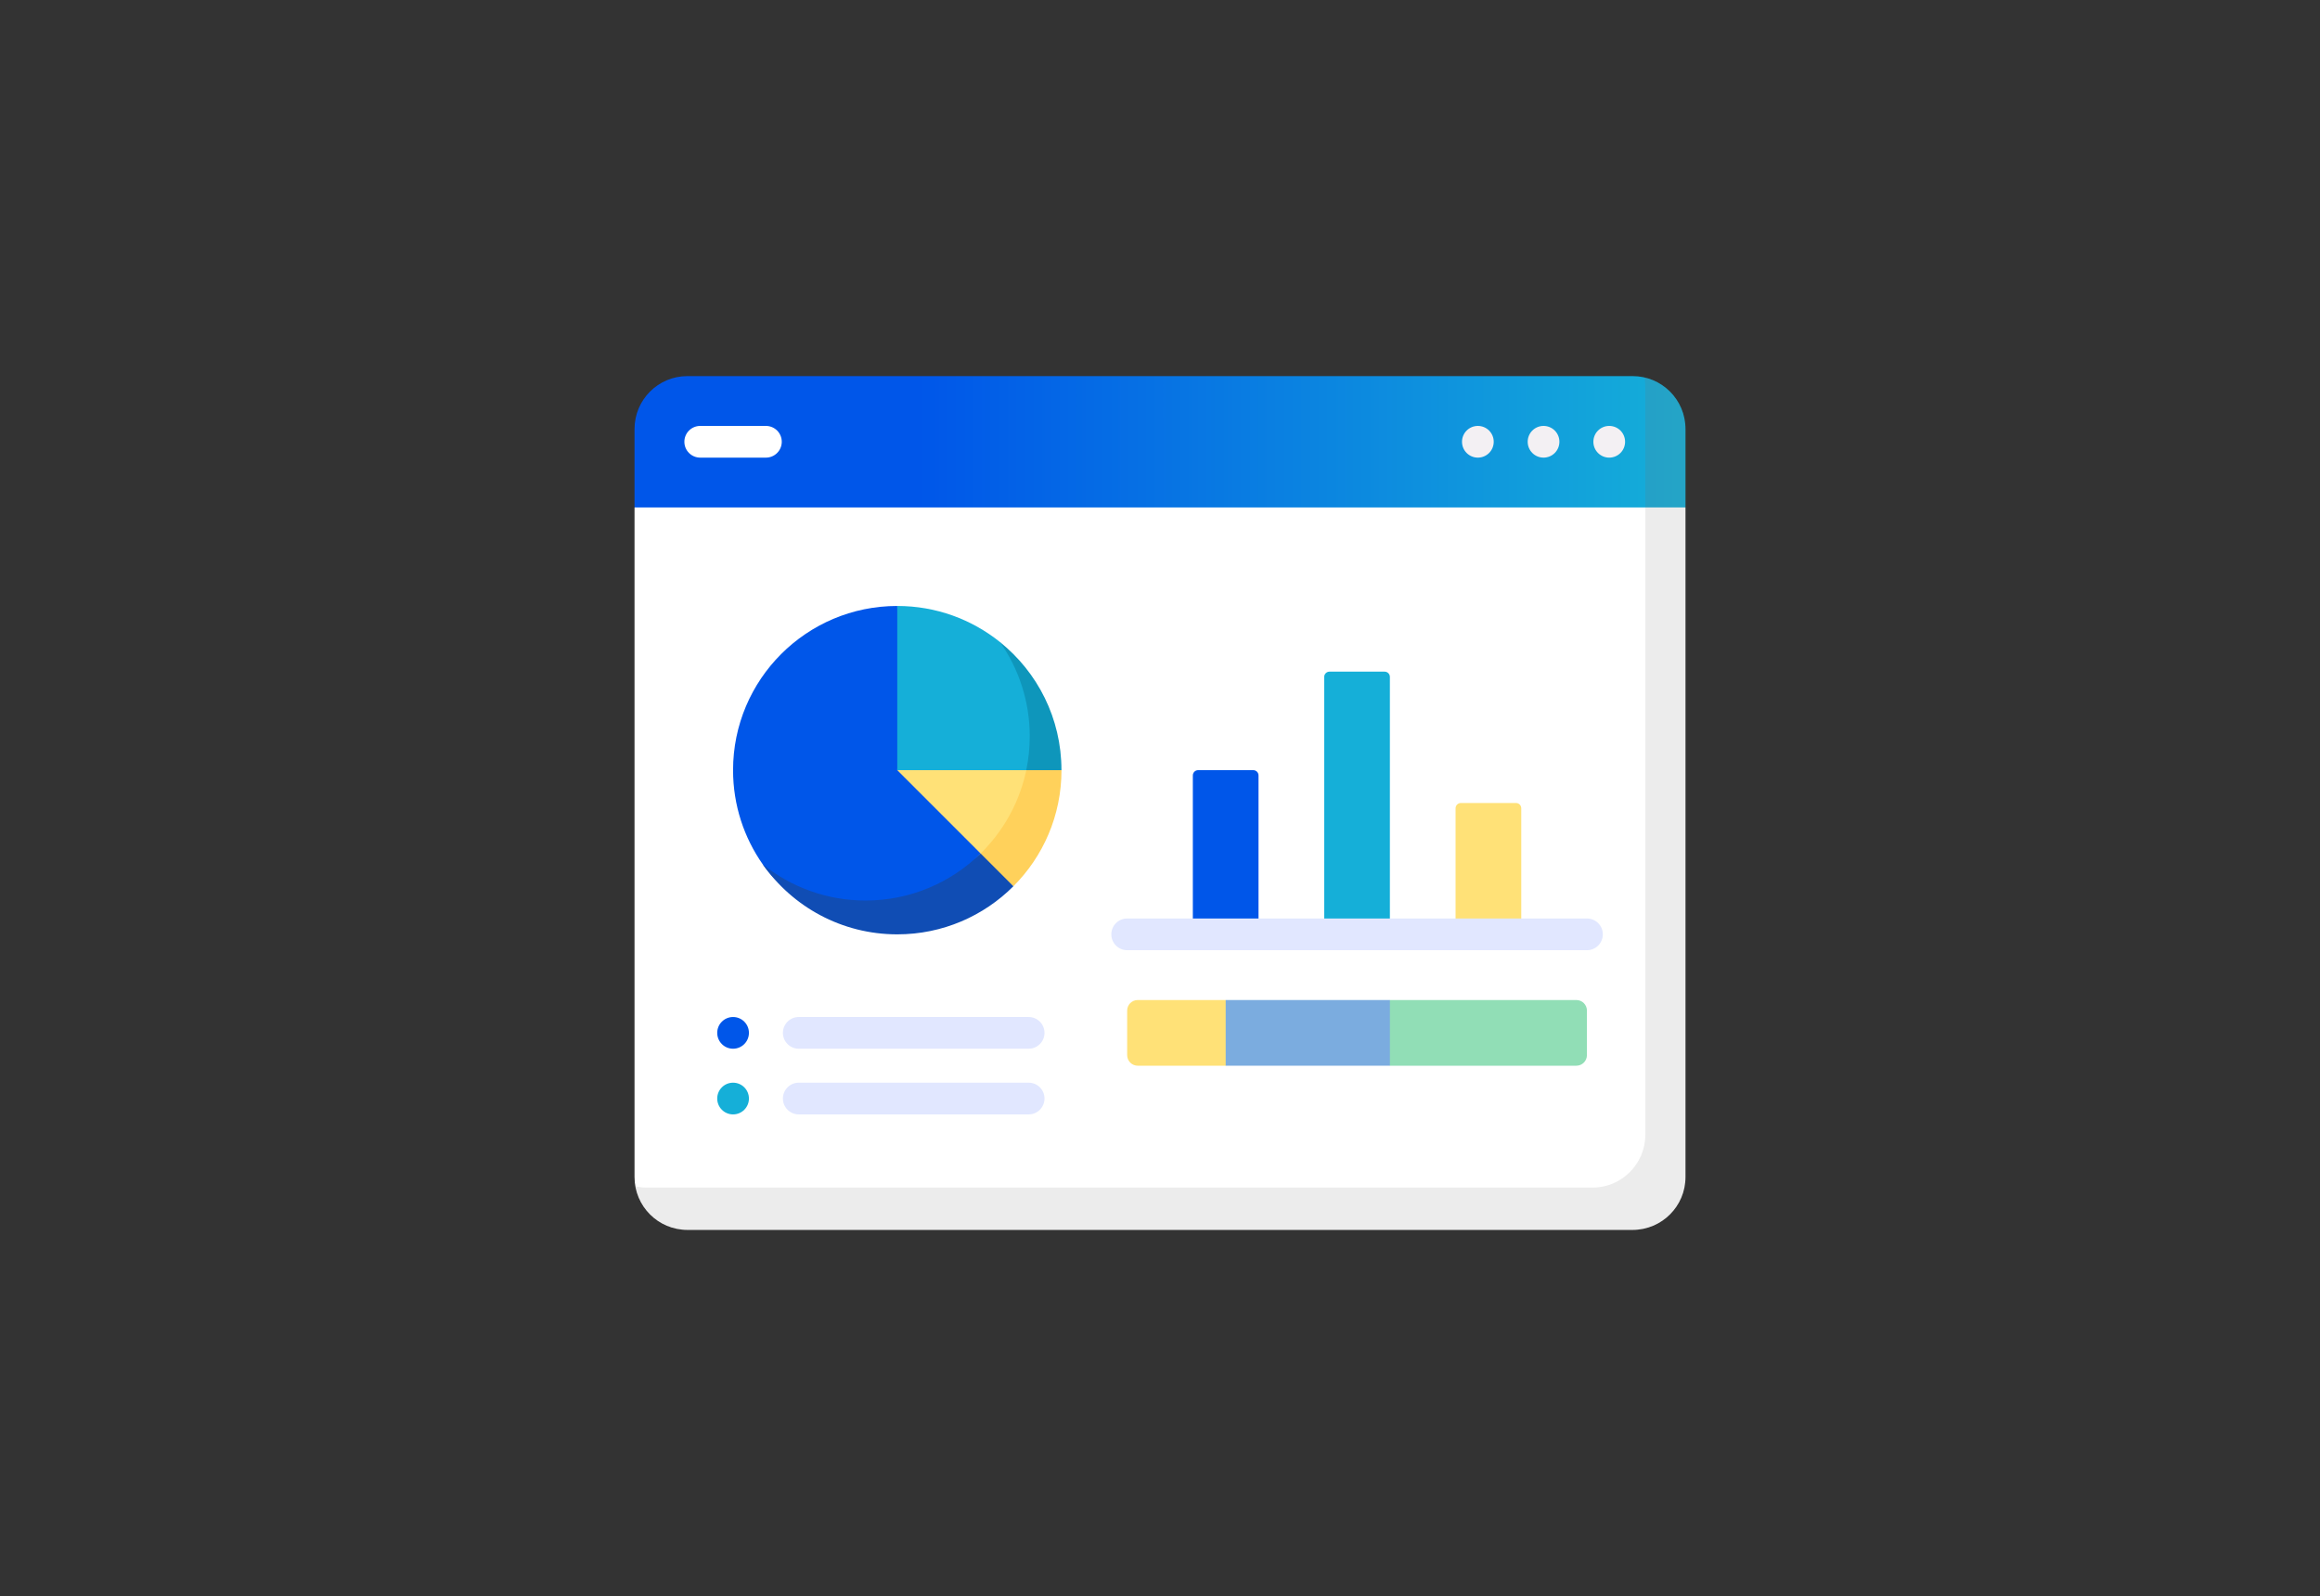 <svg width="234" height="161" viewBox="0 0 234 161" fill="none" xmlns="http://www.w3.org/2000/svg">
<rect x="0" y="0" width="234" height="161" fill="#333333" stroke="none"/>
<circle cx="10.766" cy="10.766" r="10.266" transform="matrix(1 0 0 -1 133.77 121.578)" stroke="url(#paint0_linear_766_113)"/>
<g clip-path="url(#clip0_766_113)">
<path d="M170 43.27C170 40.325 167.613 37.938 164.668 37.938H69.332C66.387 37.938 64 40.325 64 43.27V51.188L117 54.5L170 51.188V43.27Z" fill="url(#paint1_linear_766_113)"/>
<path d="M165.867 38.073C165.92 38.375 165.948 38.686 165.948 39.004V51.441L170.001 51.188V43.27C170.001 40.737 168.235 38.617 165.867 38.073Z" fill="#747374" fill-opacity="0.17"/>
<path d="M64 51.188V118.73C64 121.675 66.387 124.062 69.332 124.062H164.668C167.613 124.062 170 121.675 170 118.73V51.188H64Z" fill="white"/>
<path d="M165.949 51.188V114.465C165.949 117.41 163.561 119.797 160.617 119.797H65.281C64.868 119.797 64.467 119.75 64.082 119.662C64.522 122.162 66.706 124.062 69.333 124.062H164.669C167.614 124.062 170.001 121.675 170.001 118.73V51.188H165.949Z" fill="#747374" fill-opacity="0.14"/>
<path d="M77.252 46.162H70.627C69.743 46.162 69.027 45.446 69.027 44.562C69.027 43.679 69.743 42.963 70.627 42.963H77.252C78.135 42.963 78.851 43.679 78.851 44.562C78.851 45.446 78.135 46.162 77.252 46.162Z" fill="white"/>
<path d="M162.31 46.162C163.194 46.162 163.91 45.446 163.91 44.562C163.91 43.679 163.194 42.963 162.31 42.963C161.427 42.963 160.711 43.679 160.711 44.562C160.711 45.446 161.427 46.162 162.31 46.162Z" fill="#F3F0F3"/>
<path d="M155.685 46.162C156.569 46.162 157.285 45.446 157.285 44.562C157.285 43.679 156.569 42.963 155.685 42.963C154.802 42.963 154.086 43.679 154.086 44.562C154.086 45.446 154.802 46.162 155.685 46.162Z" fill="#F3F0F3"/>
<path d="M149.06 46.162C149.944 46.162 150.66 45.446 150.66 44.562C150.66 43.679 149.944 42.963 149.06 42.963C148.177 42.963 147.461 43.679 147.461 44.562C147.461 45.446 148.177 46.162 149.06 46.162Z" fill="#F3F0F3"/>
<path d="M83.875 74.375L98.905 86.093C102.815 84.442 104.338 82.973 103.511 77.688L83.875 74.375Z" fill="#FFE177"/>
<path d="M103.609 77.194C102.966 80.809 101.151 84.018 98.57 86.414L102.213 89.399C105.211 86.402 107.064 82.261 107.064 77.687L103.609 77.194Z" fill="#FFD15B"/>
<path d="M103.511 77.688C108.899 72.963 100.865 64.769 100.865 64.769C98.028 62.489 94.423 61.125 90.5 61.125L87.188 71.062L90.5 77.688H103.511Z" fill="#15AFD8"/>
<path d="M90.5 61.125C81.353 61.125 73.938 68.54 73.938 77.688C73.938 81.225 75.047 84.503 76.936 87.194C79.932 91.461 85.095 92.65 90.705 92.65C95.279 92.65 95.908 89.09 98.905 86.093L90.5 77.688V61.125Z" fill="#0056E9"/>
<path d="M103.862 74.275C103.862 75.445 103.74 76.586 103.51 77.688H107.061C107.061 72.463 104.642 67.804 100.863 64.769C102.753 67.459 103.862 70.738 103.862 74.275Z" fill="#0E96BB"/>
<path d="M87.302 90.838C83.379 90.838 79.775 89.474 76.938 87.194C79.933 91.461 84.892 94.25 90.502 94.25C95.075 94.25 99.216 92.396 102.213 89.399L98.907 86.093C95.918 89.027 91.822 90.838 87.302 90.838Z" fill="#104DB4"/>
<path d="M126.404 94.25H120.846C120.551 94.25 120.312 94.011 120.312 93.717V78.221C120.312 77.926 120.551 77.688 120.846 77.688H126.404C126.699 77.688 126.937 77.926 126.937 78.221V93.717C126.937 94.011 126.699 94.25 126.404 94.25Z" fill="#0056E9"/>
<path d="M139.654 94.25H134.096C133.801 94.25 133.562 94.011 133.562 93.717V68.283C133.562 67.989 133.801 67.75 134.096 67.75H139.654C139.949 67.75 140.187 67.989 140.187 68.283V93.717C140.187 94.011 139.949 94.25 139.654 94.25Z" fill="#15AFD8"/>
<path d="M152.904 94.25H147.346C147.051 94.25 146.812 94.011 146.812 93.717V81.533C146.812 81.239 147.051 81 147.346 81H152.904C153.199 81 153.437 81.239 153.437 81.533V93.717C153.437 94.011 153.199 94.25 152.904 94.25Z" fill="#FFE177"/>
<path d="M114.754 100.875C114.165 100.875 113.688 101.352 113.688 101.941V106.434C113.688 107.023 114.165 107.5 114.754 107.5H123.625L126.938 104.188L123.625 100.875H114.754Z" fill="#FFE177"/>
<path d="M158.996 100.875H140.188L136.875 104.188L140.188 107.5H158.996C159.585 107.5 160.062 107.023 160.062 106.434V101.941C160.062 101.352 159.585 100.875 158.996 100.875Z" fill="#91DEB6"/>
<path d="M123.625 100.875H140.188V107.5H123.625V100.875Z" fill="#7BACDF"/>
<path d="M160.064 95.849H113.689C112.806 95.849 112.09 95.133 112.09 94.25C112.09 93.367 112.806 92.65 113.689 92.65H160.064C160.948 92.65 161.664 93.367 161.664 94.25C161.664 95.133 160.948 95.849 160.064 95.849Z" fill="#E1E7FF"/>
<path d="M103.752 105.787H80.564C79.681 105.787 78.965 105.071 78.965 104.187C78.965 103.304 79.681 102.588 80.564 102.588H103.752C104.635 102.588 105.351 103.304 105.351 104.187C105.351 105.071 104.635 105.787 103.752 105.787Z" fill="#E1E7FF"/>
<path d="M103.752 112.412H80.564C79.681 112.412 78.965 111.696 78.965 110.812C78.965 109.929 79.681 109.213 80.564 109.213H103.752C104.635 109.213 105.351 109.929 105.351 110.812C105.351 111.696 104.635 112.412 103.752 112.412Z" fill="#E1E7FF"/>
<path d="M73.939 105.787C74.823 105.787 75.539 105.071 75.539 104.187C75.539 103.304 74.823 102.588 73.939 102.588C73.056 102.588 72.34 103.304 72.34 104.187C72.34 105.071 73.056 105.787 73.939 105.787Z" fill="#0056E9"/>
<path d="M73.939 112.412C74.823 112.412 75.539 111.696 75.539 110.812C75.539 109.929 74.823 109.213 73.939 109.213C73.056 109.213 72.34 109.929 72.34 110.812C72.34 111.696 73.056 112.412 73.939 112.412Z" fill="#15AFD8"/>
</g>
<defs>
<linearGradient id="paint0_linear_766_113" x1="10.766" y1="0" x2="10.766" y2="21.531" gradientUnits="userSpaceOnUse">
<stop stop-color="#9EB1FF"/>
<stop offset="1" stop-color="white" stop-opacity="0"/>
</linearGradient>
<linearGradient id="paint1_linear_766_113" x1="64" y1="46.219" x2="170" y2="46.219" gradientUnits="userSpaceOnUse">
<stop offset="0.269" stop-color="#0056E9"/>
<stop offset="1" stop-color="#15AFD8"/>
</linearGradient>
<clipPath id="clip0_766_113">
<rect width="106" height="106" fill="white" transform="translate(64 28)"/>
</clipPath>
</defs>
</svg>
